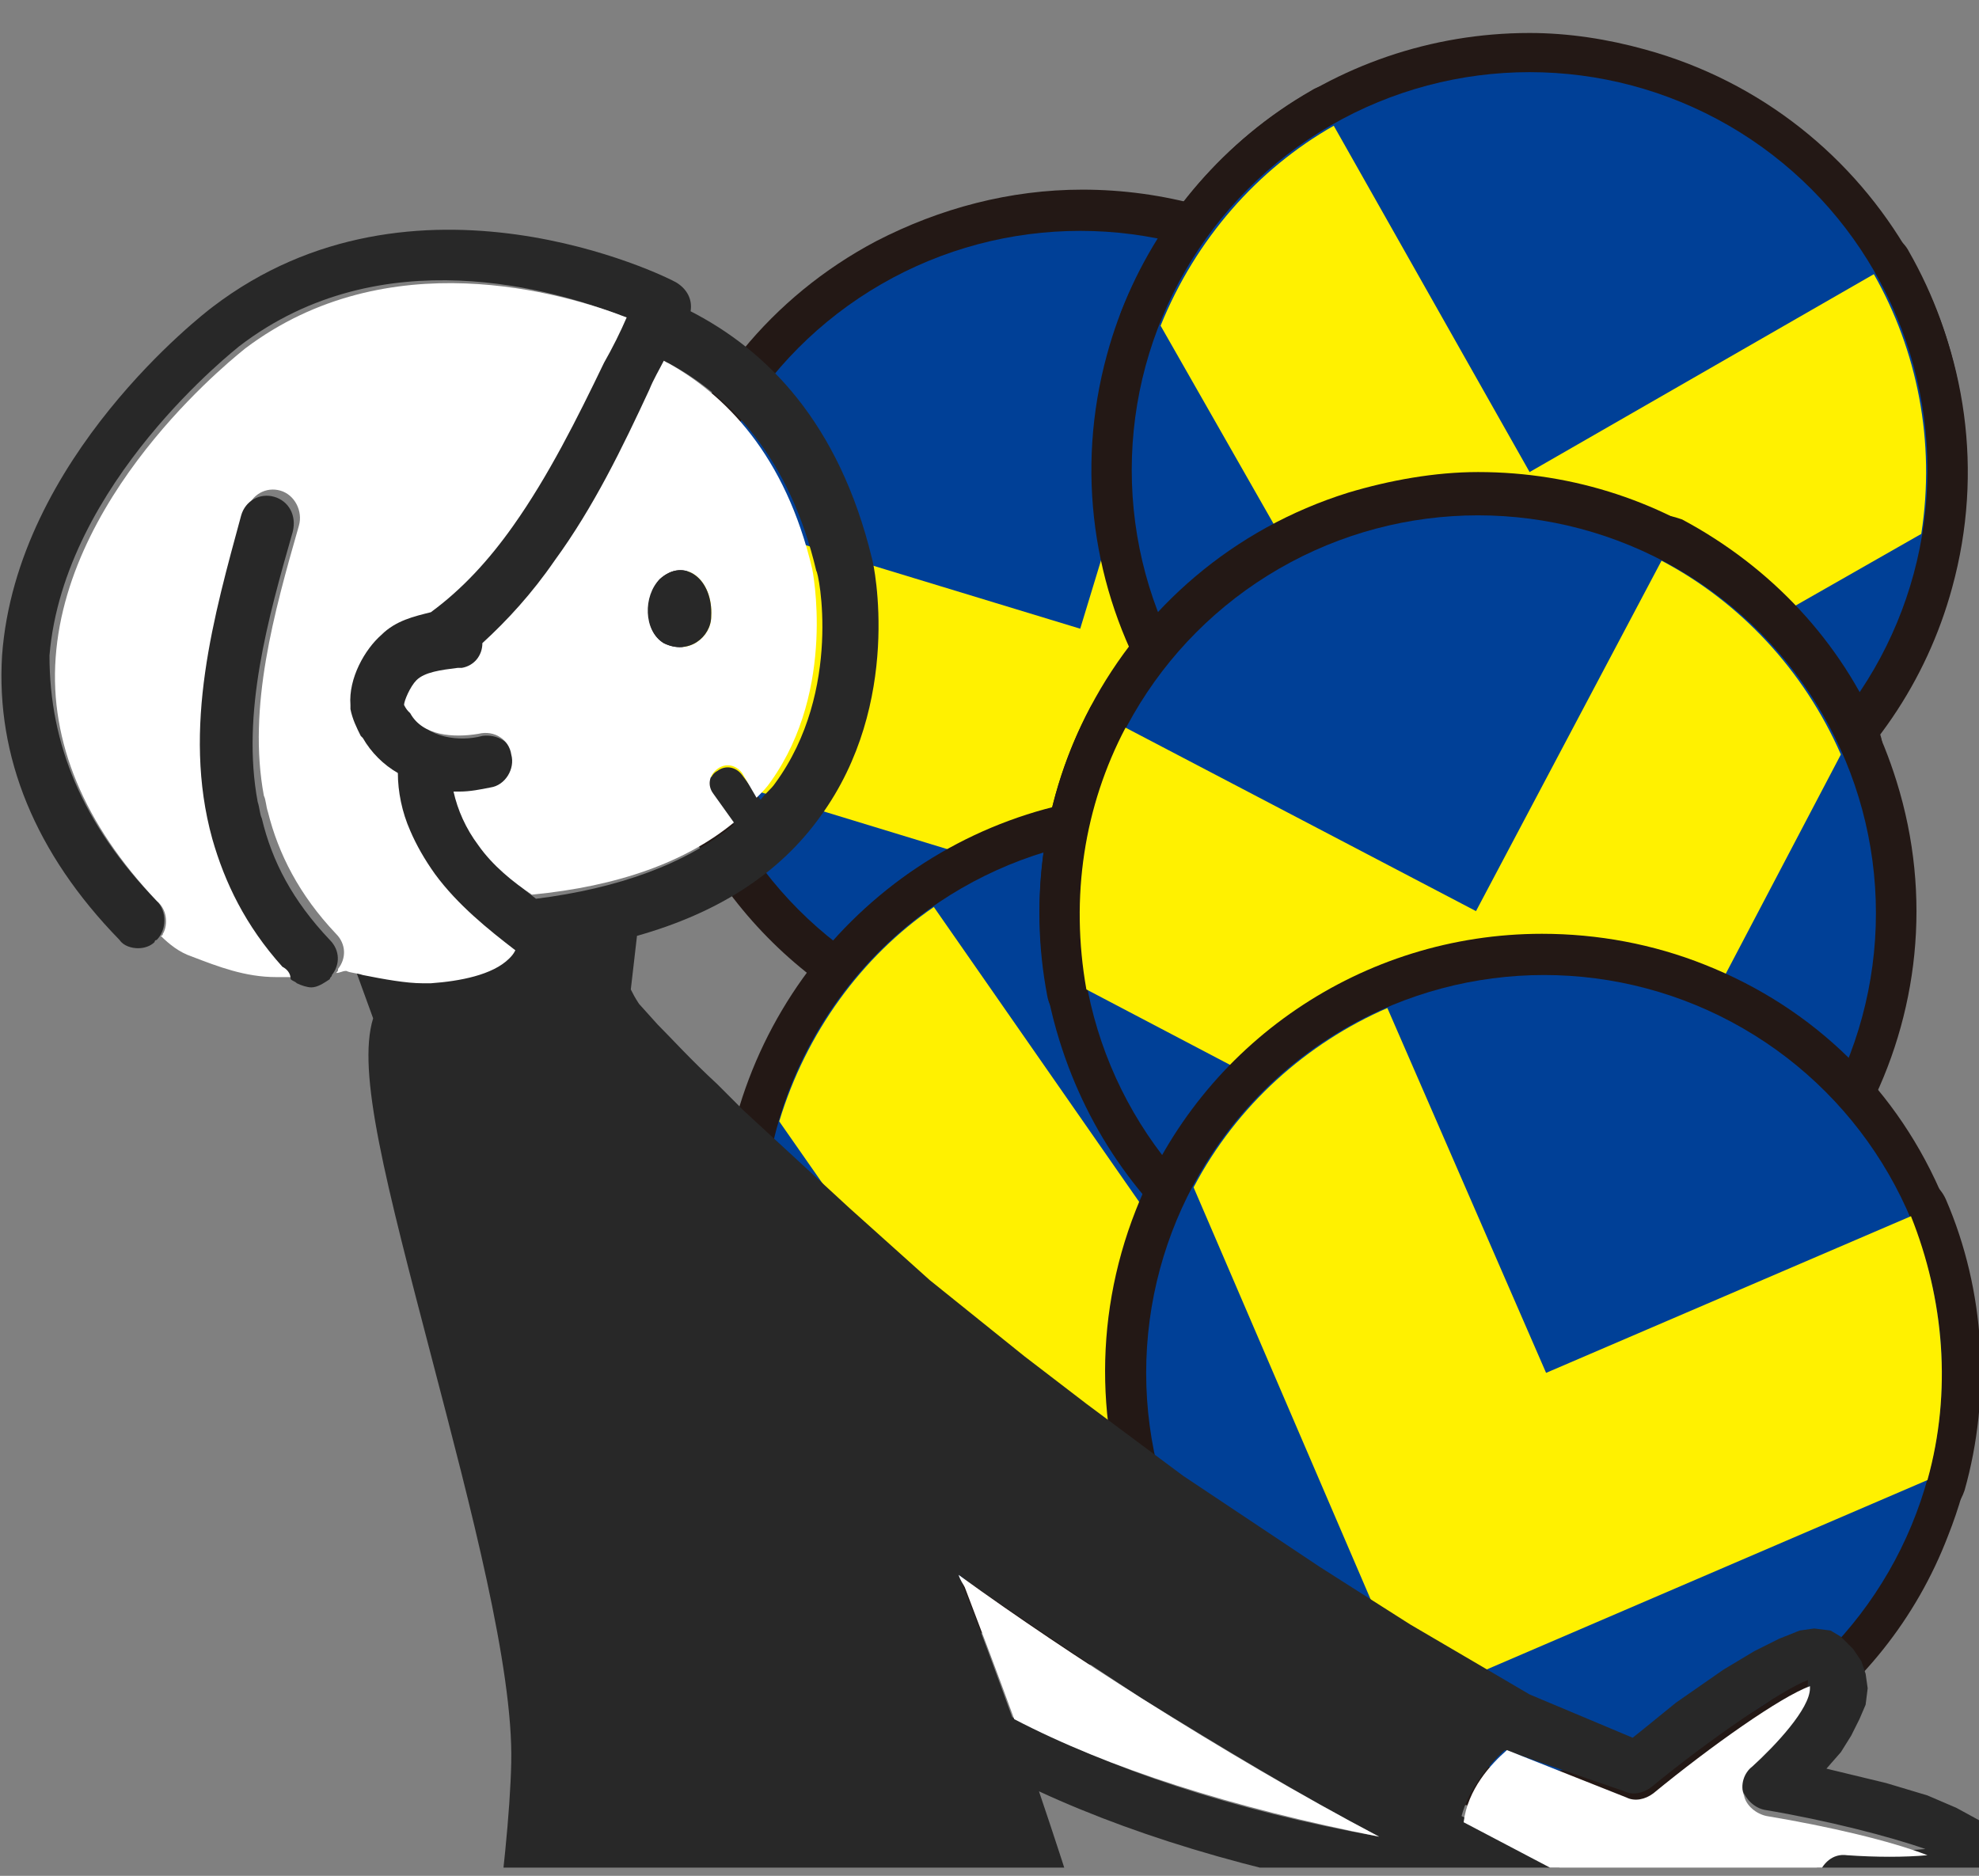 <?xml version="1.0" encoding="utf-8"?>
<!-- Generator: Adobe Illustrator 27.9.3, SVG Export Plug-In . SVG Version: 9.03 Build 53313)  -->
<svg version="1.1" id="レイヤー_1" xmlns="http://www.w3.org/2000/svg" xmlns:xlink="http://www.w3.org/1999/xlink" x="0px"
	 y="0px" viewBox="0 0 96 91" style="enable-background:new 0 0 96 91;" xml:space="preserve">
<rect x="0" y="0" width="96" height="91" fill="#808080" stroke="none"/>
<style type="text/css">
	.st0{fill:#231815;}
	.st1{fill:#004097;}
	.st2{fill:#FFF100;}
	.st3{clip-path:url(#SVGID_00000056418223008246471540000007677204227760484534_);}
	.st4{fill:#282828;}
	.st5{fill:#FFFFFF;}
</style>
<g>
	<g>
		<g>
			<path class="st0" d="M52.4,51.8c-7.9,0-15.1-4.3-18.8-11.3c-2.7-5-3.2-10.8-1.5-16.2c1.7-5.4,5.3-9.9,10.4-12.6
				c3.1-1.6,6.5-2.5,10-2.5c7.9,0,15.1,4.3,18.8,11.3c2.7,5,3.2,10.8,1.5,16.2c-1.7,5.4-5.3,9.9-10.4,12.6
				C59.3,50.9,55.9,51.8,52.4,51.8C52.4,51.8,52.4,51.8,52.4,51.8z"/>
			<g>
				<path class="st0" d="M60.4,47.6c-0.2,0-0.4,0-0.6-0.1l-25.9-7.9c-0.6-0.2-1-0.6-1.3-1.2c-1.8-4.5-2-9.5-0.6-14.1
					c0.3-0.9,1.1-1.4,1.9-1.4c0.2,0,0.4,0,0.6,0.1L51.1,28l5.1-16.5c0.3-0.9,1.1-1.4,1.9-1.4c0.2,0,0.4,0,0.6,0.1
					c4.6,1.4,8.7,4.4,11.4,8.4c0.3,0.5,0.4,1.1,0.3,1.7l-7.9,25.9c-0.2,0.5-0.5,0.9-1,1.2C61.1,47.5,60.7,47.6,60.4,47.6z"/>
			</g>
		</g>
		<g>
			<circle class="st1" cx="52.4" cy="30.5" r="19.3"/>
			<g>
				<path class="st2" d="M34,24.9c-1.3,4.1-1.2,8.6,0.5,12.8l25.9,7.9l7.9-25.9c-2.5-3.7-6.2-6.3-10.3-7.6l-5.6,18.4L34,24.9z"/>
			</g>
		</g>
	</g>
	<g>
		<g>
			<path class="st0" d="M56.3,81c-1.3,0-2.5-0.1-3.8-0.3c-5.6-1-10.5-4.1-13.7-8.8c-3.2-4.7-4.5-10.3-3.5-15.9
				C37.2,45.9,46,38.5,56.3,38.5c1.3,0,2.5,0.1,3.8,0.3C71.6,40.9,79.3,52,77.2,63.5C75.4,73.7,66.6,81,56.3,81
				C56.3,81,56.3,81,56.3,81z"/>
			<g>
				<path class="st0" d="M53.3,78.6c-0.1,0-0.2,0-0.4,0c-0.5-0.1-1-0.4-1.3-0.8L36.2,55.5c-0.3-0.5-0.4-1.1-0.3-1.7
					c1.4-4.6,4.3-8.7,8.3-11.5c0.3-0.2,0.7-0.4,1.1-0.4c0.6,0,1.3,0.3,1.6,0.9L56.8,57l14.2-9.9c0.3-0.2,0.7-0.4,1.1-0.4
					c0.6,0,1.3,0.3,1.6,0.9c2.8,4,4.1,8.8,3.8,13.6c0,0.6-0.4,1.2-0.9,1.5L54.4,78.2C54.1,78.4,53.7,78.6,53.3,78.6z"/>
			</g>
		</g>
		<g>
			<circle class="st1" cx="56.3" cy="59.8" r="19.3"/>
			<g>
				<path class="st2" d="M45.3,44c-3.5,2.4-6.2,6.1-7.5,10.4l15.5,22.2l22.2-15.5c0.3-4.5-1-8.8-3.4-12.3l-15.8,11L45.3,44z"/>
			</g>
		</g>
	</g>
	<g>
		<g>
			<path class="st0" d="M74.2,44.1c-1.9,0-3.8-0.3-5.6-0.8c-11.3-3.1-18-14.8-14.9-26.1C56.2,8,64.6,1.6,74.2,1.6
				c1.9,0,3.8,0.3,5.6,0.8c11.3,3.1,18,14.8,14.9,26.1C92.2,37.7,83.8,44.1,74.2,44.1C74.2,44.1,74.2,44.1,74.2,44.1z"/>
			<g>
				<path class="st0" d="M69.7,41.3c-0.7,0-1.4-0.4-1.7-1L54.5,16.8c-0.3-0.5-0.3-1.2-0.1-1.7c1.8-4.5,5-8.3,9.2-10.7
					c0.3-0.2,0.7-0.3,1-0.3c0.7,0,1.4,0.4,1.7,1l8.6,15l15-8.6c0.3-0.2,0.7-0.3,1-0.3c0.7,0,1.4,0.4,1.7,1c2.4,4.2,3.3,9.1,2.5,13.9
					c-0.1,0.6-0.5,1.1-1,1.4L70.7,41C70.4,41.2,70.1,41.3,69.7,41.3z"/>
			</g>
		</g>
		<g>
			<circle class="st1" cx="74.2" cy="22.8" r="19.3"/>
			<g>
				<path class="st2" d="M64.7,6.1c-3.7,2.1-6.7,5.5-8.4,9.7l13.4,23.5l23.5-13.4c0.7-4.5-0.2-8.9-2.3-12.6l-16.7,9.6L64.7,6.1z"/>
			</g>
		</g>
	</g>
	<g>
		<g>
			<path class="st0" d="M71.7,65.5c-9.4,0-17.5-6-20.3-15c-3.5-11.2,2.8-23.1,14-26.6c2-0.6,4.2-1,6.3-1c9.4,0,17.5,6,20.3,15
				c3.5,11.2-2.8,23.1-14,26.6C75.9,65.2,73.8,65.5,71.7,65.5L71.7,65.5z"/>
			<g>
				<path class="st0" d="M76.7,62.5c-0.3,0-0.6-0.1-0.9-0.2l-24-12.6c-0.5-0.3-0.9-0.8-1-1.4c-0.9-4.7-0.2-9.7,2.1-14
					c0.4-0.7,1.1-1.1,1.8-1.1c0.3,0,0.6,0.1,0.9,0.2l15.3,8l8-15.3c0.4-0.7,1.1-1.1,1.8-1.1c0.3,0,0.6,0.1,0.9,0.2
					c4.3,2.3,7.7,5.9,9.6,10.4c0.2,0.6,0.2,1.2-0.1,1.7l-12.6,24c-0.2,0.5-0.7,0.8-1.2,1C77.1,62.5,76.9,62.5,76.7,62.5z"/>
			</g>
		</g>
		<g>
			<circle class="st1" cx="71.7" cy="44.3" r="19.3"/>
			<g>
				<path class="st2" d="M54.6,35.3c-2,3.8-2.7,8.2-1.9,12.7l24,12.6l12.6-24c-1.8-4.1-4.9-7.4-8.7-9.4l-9,17L54.6,35.3z"/>
			</g>
		</g>
	</g>
	<g>
		<g>
			<path class="st0" d="M74.9,87.9c-2.7,0-5.4-0.5-7.9-1.5C56.1,82,50.8,69.6,55.1,58.7c3.2-8.1,11-13.4,19.7-13.4
				c2.7,0,5.4,0.5,7.9,1.5c5.3,2.1,9.4,6.1,11.6,11.4c2.2,5.2,2.3,11,0.2,16.3C91.4,82.6,83.6,87.9,74.9,87.9L74.9,87.9z"/>
			<g>
				<path class="st0" d="M68.5,84.5c-0.8,0-1.5-0.5-1.8-1.2L56,58.4c-0.2-0.6-0.2-1.2,0.1-1.7c2.3-4.3,6-7.7,10.4-9.6
					c0.3-0.1,0.5-0.2,0.8-0.2c0.8,0,1.5,0.5,1.8,1.2L75.9,64l15.9-6.8c0.3-0.1,0.5-0.2,0.8-0.2c0.8,0,1.5,0.5,1.8,1.2
					c1.9,4.4,2.2,9.5,0.9,14.1c-0.2,0.6-0.6,1.1-1.1,1.3L69.3,84.3C69.1,84.4,68.8,84.5,68.5,84.5z"/>
			</g>
		</g>
		<g>
			<circle class="st1" cx="74.9" cy="66.6" r="19.3"/>
			<g>
				<path class="st2" d="M67.3,48.9c-3.9,1.7-7.3,4.7-9.4,8.7l10.7,24.9l24.9-10.7c1.2-4.3,0.8-8.8-0.8-12.8l-17.7,7.6L67.3,48.9z"
					/>
			</g>
		</g>
	</g>
</g>
<g>
	<defs>
		<rect id="SVGID_1_" y="0.6" width="96" height="90"/>
	</defs>
	<clipPath id="SVGID_00000183212711471133079820000002059436759076604333_">
		<use xlink:href="#SVGID_1_"  style="overflow:visible;"/>
	</clipPath>
	<g style="clip-path:url(#SVGID_00000183212711471133079820000002059436759076604333_);">
		<path class="st4" d="M88.8,79.1l0.5,0.3l0.6,0.6l0.4,0.6l0.2,0.6l0.1,0.7l-0.1,0.8l-0.3,0.7l-0.4,0.8L89.3,85l-0.7,0.8l2.9,0.7
			l2,0.6l1.4,0.6l1.1,0.6l1,0.9l0.6,2.3c-0.9,0.4-0.3,0.2-1.4,0.5c-0.3,0.2-0.8,0.4-1.6,0.5c2.7,1.8,2.3,2.8,2.2,3.4
			c-0.2,0.7-0.6,2-5.5,1c0.9,1.3,1.3,2.7,0.7,3.7c-0.3,0.4-0.7,0.8-1.2,0.9c-0.9,0.2-2.1-0.2-3.3-0.8c0,0.5-0.1,1-0.3,1.4
			c-0.2,0.5-0.8,1.3-2.2,1.4c0,0,0,0-0.1,0c-1.9,0-8.3-7.6-9.8-10L74.5,93c-1.6-0.2-3.3-0.4-5-0.7c-7.6-1.2-13.9-3-19.1-5.4
			c5.9,17.4,10.4,36.7,10.4,36.9c0.1,0.4,0,0.8-0.2,1.1c-0.2,0.3-0.6,0.5-0.9,0.6c-0.4,0-5.4,0.6-12.2,0.8c0.2,14.8-1.2,48-1.6,56.1
			c2,0.1,4.1,0.5,6,1.3c2.8,1.2,3.7,2.8,3.9,3.9c0.2,0.8,0.1,1.6-0.3,2.2c-0.6,1-1.7,1.2-2.2,1.3c-1.6,0.4-3.3,0.5-4.9,0.5
			c-0.9,0-1.9,0-2.8-0.1l-1,0c-2.5-0.1-5.8-0.8-5.9-5.6c-1.2-0.5-2.1-1.2-2.7-1.8c-0.3-0.3-0.4-0.7-0.4-1.1c0.6-5.5,0.2-44.8,0-56.7
			c-1.1,0-2.2-0.1-3.3-0.2c-0.5,1.9-1,4.1-1.7,6.3c-0.4,1.5-0.8,2.8-1.3,4.2l-0.2,0.6c-0.7,2.2-1.4,4.6-2.5,6.5
			c-0.3,0.6-0.6,1-0.9,1.4l-0.1,0.2c-0.1,0.1-0.1,0.2-0.2,0.2c-0.4,0.3-0.8,0.6-1.2,0.9l-0.2,0.1c-0.1,0.1-0.3,0.2-0.5,0.3
			c-0.1,0.1-0.2,0.1-0.3,0.2c-0.2,0.2-0.5,0.3-0.7,0.3l-0.2,0c-0.1,0-0.1,0-0.2,0c-0.5,0-0.9,0-1.3-0.1l-0.2,0c-0.5,0-1-0.1-1.5-0.2
			c-0.1,0-0.2-0.1-0.3-0.1c-0.2-0.1-0.3-0.1-0.5-0.2c-0.4-0.1-0.8-0.3-1.2-0.5c-0.5-0.3-1.1-0.6-1.7-1c-0.5-0.3-1.1-0.7-1.6-1.1
			c-0.5-0.4-1-0.7-1.5-1.1l-6.3-4.9c-1.8-1.5-3.7-3-5.6-4.6l-3.4-2.9c-0.9,1.5-2.1,2.8-3.4,3.9c-1.7,1.4-3.1,1.8-4.2,1.8
			c-0.4,0-0.8-0.1-1.1-0.2c-0.8-0.2-1.4-0.7-1.8-1.3c-0.6-1-0.3-2.1-0.2-2.6c0.7-2.6,2-4.9,3.2-7.1l0.5-0.8c1.3-2.2,3.5-4.9,7.9-2.5
			c0.2,0.1,0.3,0.2,0.4,0.3c1.3-0.8,2.5-1.1,2.6-1.1c0.4-0.1,0.9,0,1.2,0.4c0.9,0.9,4,3.4,7.9,6.3c2.3,1.7,4.5,3.3,6.6,4.8l1.4,1
			l0.5-1.7c0.7-2.7,1.3-5.2,1.8-7.2c0-0.1,0-0.2,0.1-0.2c-0.1,0-0.1,0-0.2,0c-0.7-0.2-1.2-0.8-1-1.6c0.1-0.3,5.4-27.8,5.6-37.3
			c0.1-4.6-2-12.5-3.8-19.4c-2.3-8.8-3.7-14.1-2.9-16.7l-0.8-2.2c1,0.2,2.1,0.4,2.9,0.4c0.2,0,0.3,0,0.4,0c1.4-0.1,3-0.3,3.8-1.2
			c0.1-0.1,0.2-0.3,0.3-0.4c0,0,0,0,0,0c-1.3-1-2.8-2.1-3.9-3.7c-0.5-0.7-0.9-1.4-1.2-2.1c-0.4-0.9-0.6-1.9-0.6-2.8
			c-0.7-0.4-1.3-1-1.7-1.7l-0.1-0.1c-0.2-0.3-0.4-0.7-0.5-1.3c0-0.1,0-0.1,0-0.2c-0.1-1.3,0.7-2.7,1.5-3.4c0.7-0.7,1.6-0.9,2.4-1.1
			c1.4-1.1,2.7-2.5,4-4.2c1.7-2.4,3.1-5.2,4.4-7.9c0.4-0.7,0.7-1.5,1.1-2.2c-3.1-1.2-11.6-3.8-18.5,1.5c-0.1,0.1-8.5,6.6-9.2,15
			C2.4,36.1,4,40,7.6,43.7c0,0,0,0,0,0c0.5,0.5,0.5,1.4,0,1.9c0,0-0.1,0-0.1,0.1c-0.2,0.2-0.5,0.3-0.8,0.3c-0.3,0-0.7-0.1-0.9-0.4
			c-4.1-4.2-6-8.9-5.7-13.8c0.7-9.6,9.8-16.6,10.2-16.9c9.8-7.5,22-1.5,22.5-1.2c0.5,0.3,0.8,0.8,0.7,1.4c3.7,1.9,7.2,5.4,8.8,12
			c0.1,0.3,1.5,7-2.5,12.5c-2,2.8-5,4.7-8.9,5.8L30.6,48c0.1,0.2,0.2,0.4,0.4,0.7l0.9,1c0.7,0.7,1.6,1.7,2.9,2.9
			c0.4,0.4,0.8,0.8,1.3,1.3l5.1,4.7l3.9,3.5l4.6,3.7l3,2.3l4.7,3.5L64,76l4.4,2.8l5.8,3.4l5,2.1l0.5-0.4l1.6-1.3l2.3-1.6l1.5-0.9
			l1.2-0.6l1-0.4L88,79L88.8,79.1z M76.8,91.2c0.2,0.1,0.4,0.3,0.6,0.6c1.1,2.1,5.8,7.2,7.6,8.6c-0.1-0.6-0.5-1.5-0.9-2.2
			c-0.3-0.5-0.2-1.2,0.2-1.7c0.3-0.2,0.6-0.4,0.9-0.4c0.3,0,0.5,0.1,0.8,0.2c1.2,0.8,2.5,1.5,3.4,2c-0.6-0.8-1.5-2-2.5-3
			c-0.4-0.4-0.5-1.1-0.2-1.6c0.3-0.5,0.9-0.8,1.5-0.6c1.6,0.5,3.3,0.9,4.5,1.1c-1-0.6-2.4-1.3-3.8-1.9c-0.6-0.3-0.9-0.9-0.8-1.6
			c0.2-0.6,0.7-1.1,1.4-1c1.4,0.1,2.9,0.1,3.9,0c-1.7-0.6-4.8-1.4-7.8-1.9c-0.5-0.1-0.9-0.5-1.1-1c-0.1-0.5,0-1.1,0.4-1.4
			c1.1-0.9,2.8-2.7,2.8-3.8c0,0,0-0.1,0-0.1c-1.3,0.5-4.8,2.9-7.6,5.2c-0.4,0.3-0.9,0.4-1.3,0.2L73,84.9c-0.8,0.7-1.8,2-2.1,3.2
			L76.8,91.2L76.8,91.2z M66.9,89.1c-3.8-2-7.6-4.3-11.5-6.7c-2.9-1.9-5.9-3.9-8.9-6c0.1,0.2,0.2,0.4,0.2,0.5c0.8,2,1.6,4.2,2.4,6.4
			C53.8,85.8,59.7,87.8,66.9,89.1L66.9,89.1z M44.7,189l1,0c2.5,0.1,4.8,0.2,7-0.4c0.3-0.1,0.5-0.1,0.6-0.2c0,0,0-0.1,0-0.2
			c-0.2-1-1.4-1.6-2.3-2c-1.7-0.7-3.6-1.1-5.5-1.1c0,0-0.1,0.1-0.1,0.1c-1.3,0.9-2.6,1.3-3.8,1.3c0,0-0.1,0-0.1,0
			C41.6,188.3,42.4,188.9,44.7,189L44.7,189z M38.3,182.7c0.9,0.7,2.9,1.9,4.9,0.8c0.2-5.5,1.8-41.6,1.6-57c-1.3,0-2.6,0-4,0
			c-0.9,0-1.7,0-2.6,0C38.4,138.2,38.9,175,38.3,182.7z M-7.5,126.1L-8,127c-1.2,2.1-2.4,4.2-2.9,6.4c-0.1,0.3-0.1,0.5-0.1,0.6
			c0,0,0.1,0,0.2,0.1c0.9,0.3,2.1-0.5,2.9-1.1c1.2-1,2.3-2.3,3.1-3.7c-0.2-0.3-0.3-0.6-0.3-0.9c0.1-1.7,0.8-2.9,1.6-3.9
			C-5.4,123.5-6.3,124-7.5,126.1L-7.5,126.1z M23,125.6c-0.5,2-1.1,4.5-1.8,7.3l-0.6,2.3c-0.1,0.4-0.2,0.8-0.5,1.3
			c-0.2,0.2-0.4,0.4-0.6,0.5c-0.7,0.3-1.3,0-1.6-0.2c0,0-0.1,0-0.1-0.1c-0.2-0.1-0.4-0.2-0.6-0.4l-1.9-1.3c-2.1-1.5-4.3-3.1-6.7-4.8
			c-3.5-2.6-6.2-4.8-7.6-6c-1,0.4-3,1.4-3.5,3.6l4.6,3.9c1.9,1.6,3.8,3.1,5.6,4.6l5,3.9l1.2,0.9c0.5,0.3,0.9,0.7,1.5,1
			c0.5,0.3,1,0.7,1.5,1c0.5,0.3,1,0.6,1.5,0.9c0.2,0.2,0.5,0.2,0.8,0.4c0.1,0.1,0.3,0.1,0.4,0.2c0.4,0.1,0.8,0.1,1.2,0.2l0.3,0
			c0.3,0,0.5,0.1,0.8,0.1c0,0,0.1-0.1,0.2-0.1c0.1-0.1,0.2-0.2,0.3-0.2l0.2-0.2c0.3-0.2,0.6-0.5,0.9-0.7l0.1-0.1
			c0.2-0.3,0.5-0.6,0.7-1c0.9-1.7,1.7-4,2.3-6l0.2-0.6c0.4-1.3,0.8-2.7,1.2-4.1c0.6-2,1.1-3.9,1.5-5.7c-2.2-0.2-4.4-0.4-6.5-0.8
			C23.1,125.4,23.1,125.5,23,125.6L23,125.6z M35.6,40l-1-1.4c-0.3-0.4-0.2-1,0.2-1.2c0.4-0.3,0.9-0.2,1.2,0.2l0.9,1.2
			c0.2-0.3,0.5-0.5,0.7-0.8c3.3-4.5,2.1-10.3,2-10.3c-1.3-5.5-4.2-8.5-7.2-10.1c-0.2,0.5-0.5,1-0.7,1.4c-1.4,2.8-2.8,5.7-4.6,8.3
			c-1.1,1.5-2.3,2.9-3.5,4c-0.1,0.6-0.5,1-1,1.2c-0.1,0-0.1,0-0.2,0c-0.9,0.1-1.6,0.2-2,0.6c-0.3,0.3-0.6,1-0.6,1.2
			c0,0.1,0.1,0.2,0.2,0.3l0.1,0.1c0.6,1.1,2.2,1.3,3.3,1c0,0,0,0,0,0c0.7-0.1,1.4,0.3,1.6,1c0.1,0.7-0.3,1.4-1,1.6
			c-0.5,0.1-1,0.2-1.5,0.2c-0.1,0-0.2,0-0.3,0c0.2,0.9,0.6,1.8,1.2,2.6c0.7,1,1.7,1.8,2.6,2.5C30,43.1,33.3,41.9,35.6,40L35.6,40z"
			/>
		<path class="st5" d="M46.5,76.4c2.9,2.1,5.9,4.1,8.9,6c3.8,2.4,7.7,4.7,11.5,6.7c-7.1-1.4-13.1-3.3-17.7-5.7
			c-0.8-2.2-1.6-4.3-2.4-6.4C46.7,76.8,46.6,76.7,46.5,76.4L46.5,76.4z"/>
		<path class="st5" d="M73.1,84.9l5.8,2.3c0.4,0.2,0.9,0.1,1.3-0.2c2.8-2.3,6.2-4.7,7.6-5.2c0,0,0,0.1,0,0.1c0,1-1.7,2.8-2.8,3.8
			c-0.4,0.3-0.6,0.9-0.4,1.4c0.1,0.5,0.6,0.9,1.1,1c3,0.5,6,1.2,7.8,1.9c-1.1,0.1-2.5,0.1-3.9,0c-0.7-0.1-1.2,0.4-1.4,1
			c-0.2,0.6,0.2,1.3,0.8,1.6c1.4,0.6,2.7,1.3,3.8,1.9c-1.3-0.2-3-0.6-4.5-1.1c-0.6-0.2-1.2,0.1-1.5,0.6c-0.3,0.5-0.2,1.2,0.2,1.6
			c1,1,2,2.1,2.5,3c-0.9-0.4-2.2-1.2-3.4-2c-0.2-0.2-0.5-0.2-0.8-0.2c-0.3,0-0.7,0.1-0.9,0.4c-0.5,0.4-0.5,1.1-0.2,1.7
			c0.5,0.7,0.8,1.7,0.9,2.2c-1.8-1.5-6.5-6.5-7.6-8.6c-0.1-0.2-0.3-0.4-0.6-0.6l-5.9-3.1C71.2,86.8,72.3,85.6,73.1,84.9L73.1,84.9z"
			/>
		<path class="st5" d="M7.6,43.7C7.6,43.7,7.6,43.7,7.6,43.7C4.1,40,2.4,36,2.7,31.9c0.6-8.4,9.1-14.9,9.2-15
			c6.9-5.2,15.4-2.7,18.5-1.5c-0.3,0.7-0.7,1.5-1.1,2.2c-1.3,2.7-2.7,5.5-4.4,7.9c-1.2,1.7-2.5,3.1-4,4.2c-0.8,0.2-1.7,0.4-2.4,1.1
			c-0.8,0.7-1.6,2.1-1.5,3.4c0,0.1,0,0.1,0,0.2c0.1,0.5,0.3,0.9,0.5,1.3l0.1,0.1c0.4,0.7,1,1.3,1.7,1.7c0,0.9,0.2,1.9,0.6,2.8
			c0.3,0.7,0.7,1.4,1.2,2.1c1.1,1.5,2.6,2.7,3.9,3.7c0,0,0,0,0,0c-0.1,0.2-0.2,0.3-0.3,0.4c-0.8,0.8-2.4,1.1-3.8,1.2
			c-0.1,0-0.3,0-0.4,0c-0.8,0-1.9-0.2-2.9-0.4c-0.3-0.1-0.6-0.1-0.8-0.2c-0.2,0-0.3,0.1-0.5,0.1c0.1-0.1,0.1-0.1,0.1-0.2
			c0.4-0.5,0.4-1.2-0.1-1.7c-1.8-1.9-2.8-3.9-3.3-5.9c-0.1-0.3-0.1-0.6-0.2-0.8c-0.8-4.3,0.5-8.9,1.7-13.1c0.2-0.7-0.2-1.5-0.9-1.7
			c-0.7-0.2-1.4,0.2-1.6,0.9c-1.3,4.8-2.9,10.3-1.4,15.7c0.6,2.1,1.7,4.2,3.4,6.2c0.2,0.2,0.3,0.4,0.5,0.6c0.1,0.1,0.2,0.2,0.3,0.2
			c-0.5,0-0.9,0-1.4,0c-1.5,0-2.8-0.5-4.1-1c-0.6-0.2-1.1-0.6-1.5-1c0,0,0.1,0,0.1-0.1C8.1,45,8.2,44.2,7.6,43.7L7.6,43.7z"/>
		<path class="st5" d="M23.2,41c-0.6-0.8-1-1.7-1.2-2.6c0.1,0,0.2,0,0.3,0c0.5,0,1-0.1,1.5-0.2c0.7-0.1,1.2-0.9,1-1.6
			c-0.1-0.7-0.8-1.2-1.6-1c0,0,0,0,0,0c-1.2,0.2-2.7,0.1-3.3-1l-0.1-0.1c-0.1-0.1-0.2-0.3-0.2-0.3c0-0.2,0.3-0.9,0.6-1.2
			c0.4-0.4,1.2-0.5,2-0.6c0.1,0,0.1,0,0.2,0c0.6-0.1,1-0.6,1-1.2c1.2-1.1,2.4-2.4,3.5-4c1.9-2.6,3.3-5.5,4.6-8.3
			c0.2-0.5,0.5-1,0.7-1.4c3,1.6,5.9,4.6,7.2,10.1c0,0,1.2,5.8-2,10.3c-0.2,0.3-0.4,0.5-0.7,0.8L36,37.5c-0.3-0.4-0.8-0.5-1.2-0.2
			c-0.4,0.3-0.5,0.8-0.2,1.2l1,1.4c-2.3,1.9-5.6,3.1-9.8,3.5C24.9,42.8,23.9,42,23.2,41L23.2,41z M32.2,31.2
			c1.2,0.6,2.3-0.3,2.3-1.3c0.1-1.8-1.3-2.9-2.5-1.8C31.3,28.9,31.2,30.6,32.2,31.2z"/>
		<path class="st4" d="M34.5,29.9c0,1-1.1,1.9-2.3,1.3c-1-0.6-1-2.3-0.2-3.1C33.2,27,34.6,28.1,34.5,29.9z"/>
		<path class="st4" d="M13.7,46.9c-1.8-2-2.8-4.1-3.4-6.2c-1.5-5.4,0.1-10.9,1.4-15.7c0.2-0.7,0.9-1.1,1.6-0.9
			c0.7,0.2,1.1,0.9,0.9,1.7c-1.2,4.2-2.5,8.8-1.7,13.1c0.1,0.3,0.1,0.6,0.2,0.8c0.5,2.1,1.5,4,3.3,5.9c0.5,0.5,0.5,1.2,0.1,1.7
			c0,0.1-0.1,0.1-0.1,0.2c-0.3,0.2-0.6,0.4-0.9,0.4c-0.2,0-0.5-0.1-0.7-0.2c-0.1-0.1-0.2-0.1-0.3-0.2C14.1,47.2,13.9,47,13.7,46.9
			L13.7,46.9z"/>
	</g>
</g>
</svg>
